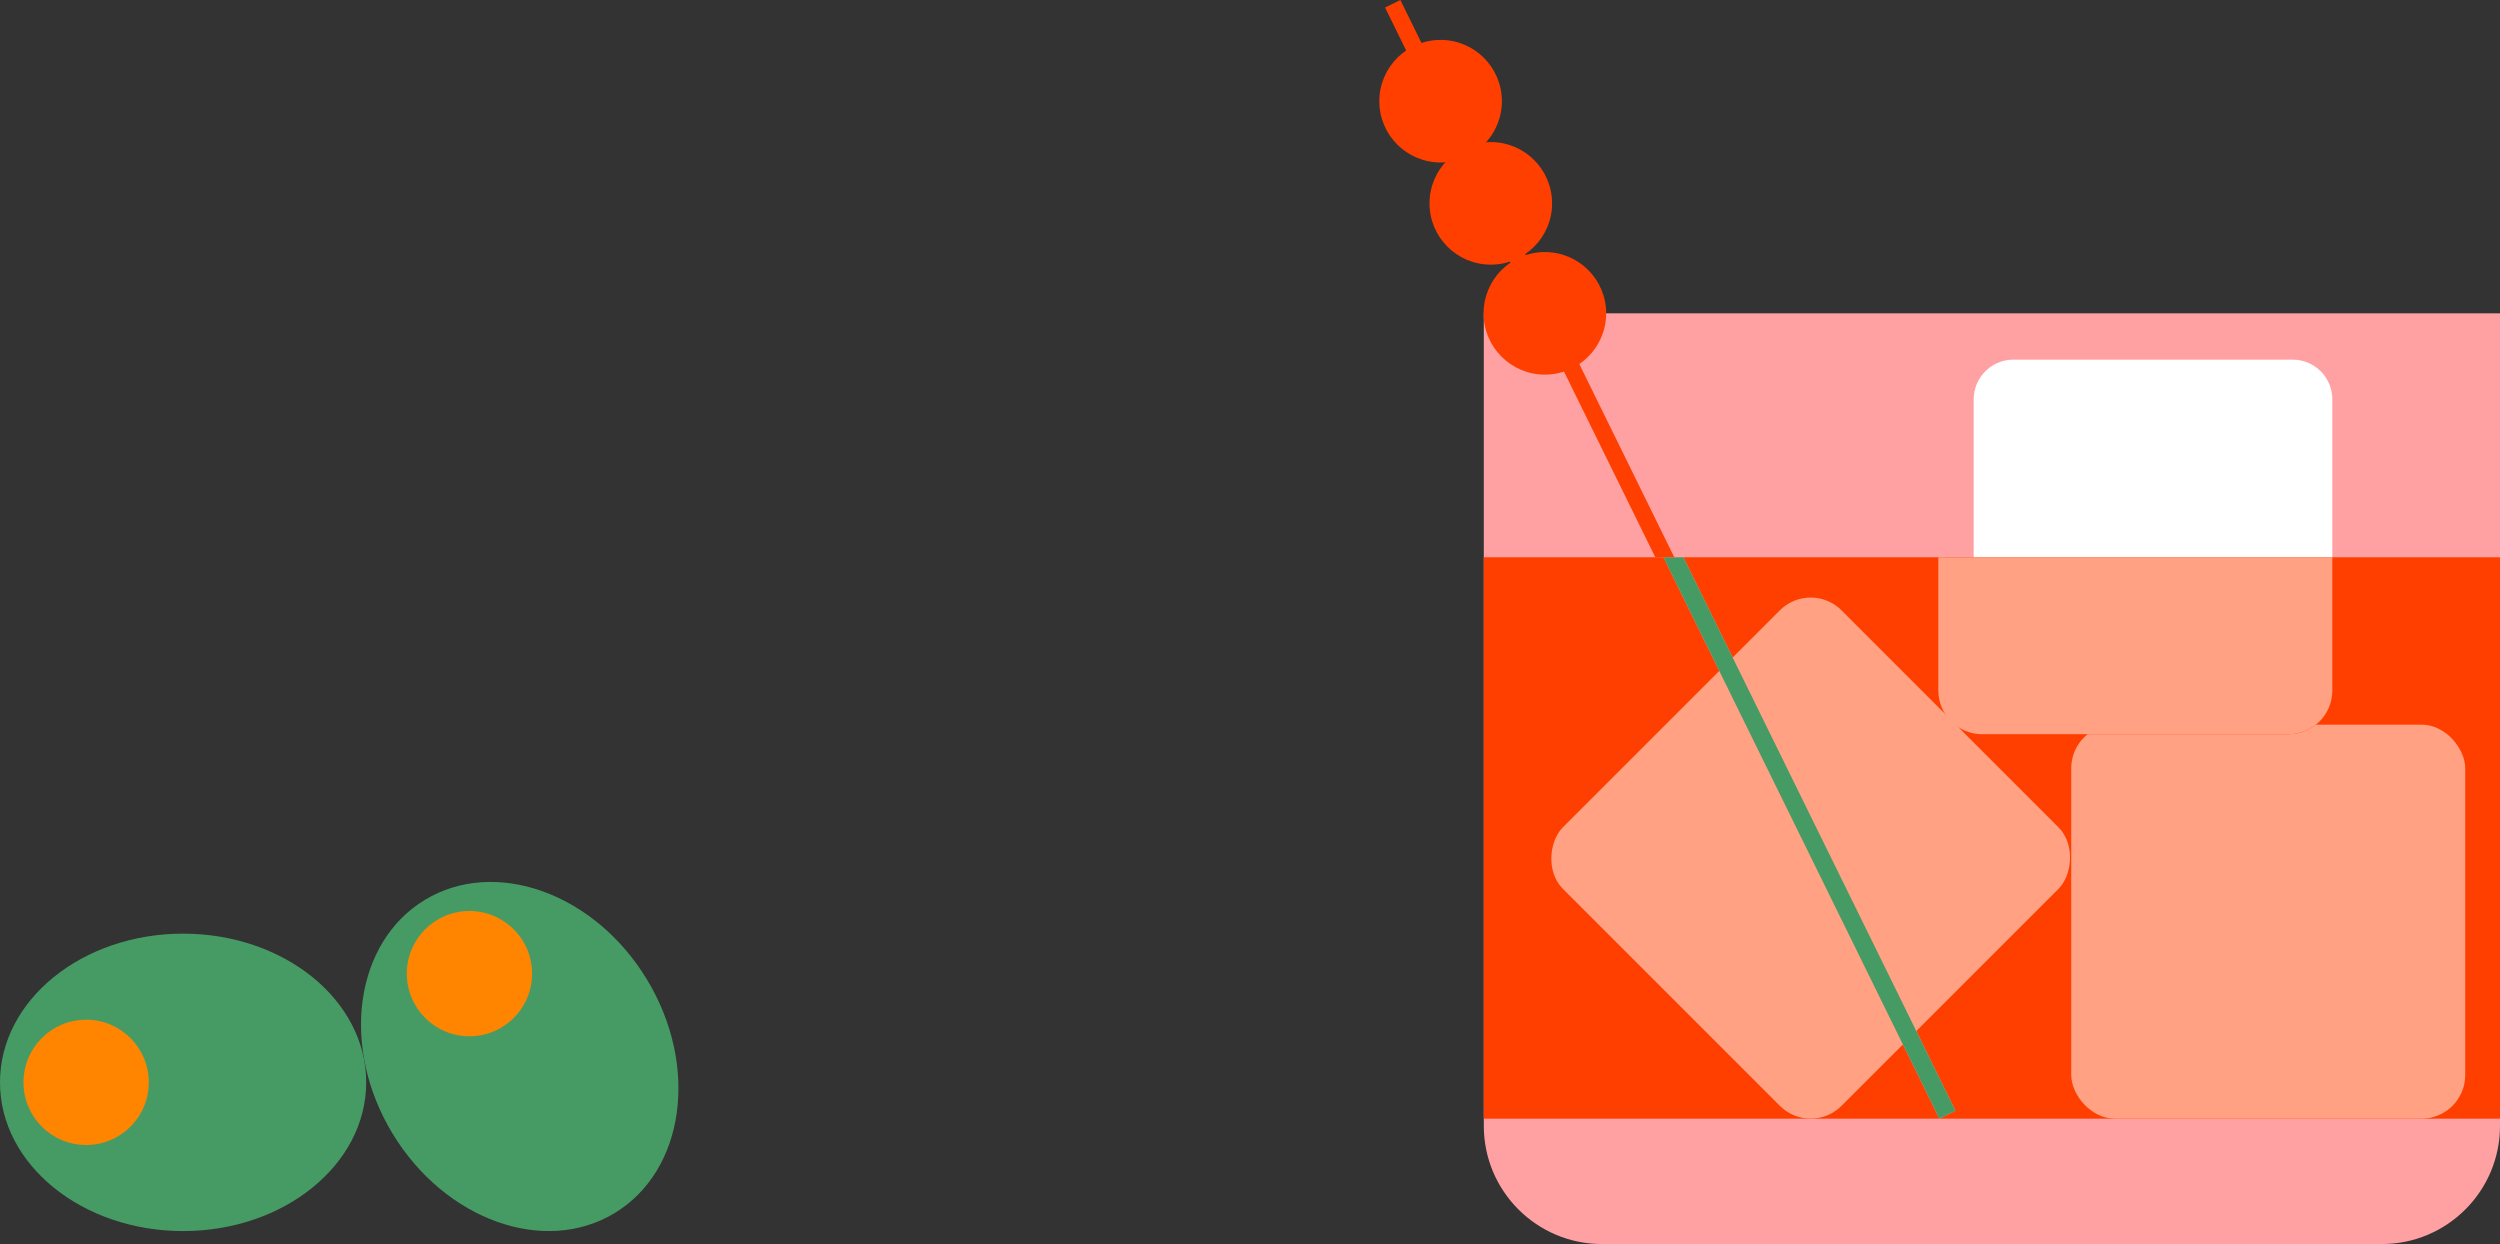 <?xml version="1.0" encoding="UTF-8"?><svg id="Ebene_2" xmlns="http://www.w3.org/2000/svg" viewBox="0 0 697.16 346.92"><rect x="0" y="0" width="697.16" height="346.92" fill="#333333" stroke="none"/><defs><style>.cls-1{fill:#ffa182;}.cls-2{fill:#fff;}.cls-3{fill:#ffa0a2;}.cls-4{fill:#ff3f00;}.cls-5{fill:#ff8500;}.cls-6{fill:#469b65;}</style></defs><g id="Drink"><g><path class="cls-3" d="M413.78,87.38h283.38v226.59c0,18.19-14.76,32.95-32.95,32.95h-217.48c-18.19,0-32.95-14.76-32.95-32.95V87.38h0Z"/><polygon class="cls-4" points="463.86 155.4 540.82 311.95 413.78 311.95 413.78 155.4 463.86 155.4"/><polygon class="cls-4" points="697.16 155.4 697.16 311.95 540.82 311.95 545.31 309.74 469.43 155.4 697.16 155.4"/><rect class="cls-1" x="577.59" y="202.08" width="109.87" height="109.87" rx="12.16" ry="12.16"/><path class="cls-4" d="M650.4,155.41v37.16c0,6.72-5.44,12.17-12.16,12.17h-85.54c-6.72,0-12.17-5.45-12.17-12.17v-37.16h109.87Z"/><path class="cls-2" d="M650.4,111.37v44.04h-100.01v-44.04c0-6.12,4.96-11.08,11.08-11.08h77.87c6.12,0,11.07,4.96,11.07,11.08Z"/><path class="cls-1" d="M650.4,155.41v37.16c0,6.72-5.44,12.17-12.16,12.17h-85.54c-6.72,0-12.17-5.45-12.17-12.17v-37.16h109.87Z"/><rect class="cls-1" x="450" y="184.36" width="109.87" height="109.87" rx="12.16" ry="12.16" transform="translate(317.1 -286.96) rotate(45)"/><polygon class="cls-6" points="545.31 309.74 540.82 311.95 463.86 155.4 469.43 155.4 545.31 309.74"/><polygon class="cls-4" points="466.9 155.4 461.6 155.4 386.24 2.1 390.51 0 466.9 155.4"/><circle class="cls-4" cx="430.81" cy="87.38" r="17.09"/><circle class="cls-4" cx="415.73" cy="56.71" r="17.09"/><circle class="cls-4" cx="401.73" cy="28.22" r="17.09"/></g><g><ellipse class="cls-6" cx="51.06" cy="301.83" rx="51.06" ry="41.47"/><circle class="cls-5" cx="24.02" cy="301.83" r="17.47"/></g><g><ellipse class="cls-6" cx="144.93" cy="294.62" rx="41.47" ry="51.06" transform="translate(-131.81 117.93) rotate(-31.25)"/><circle class="cls-5" cx="130.91" cy="271.51" r="17.47"/></g></g></svg>